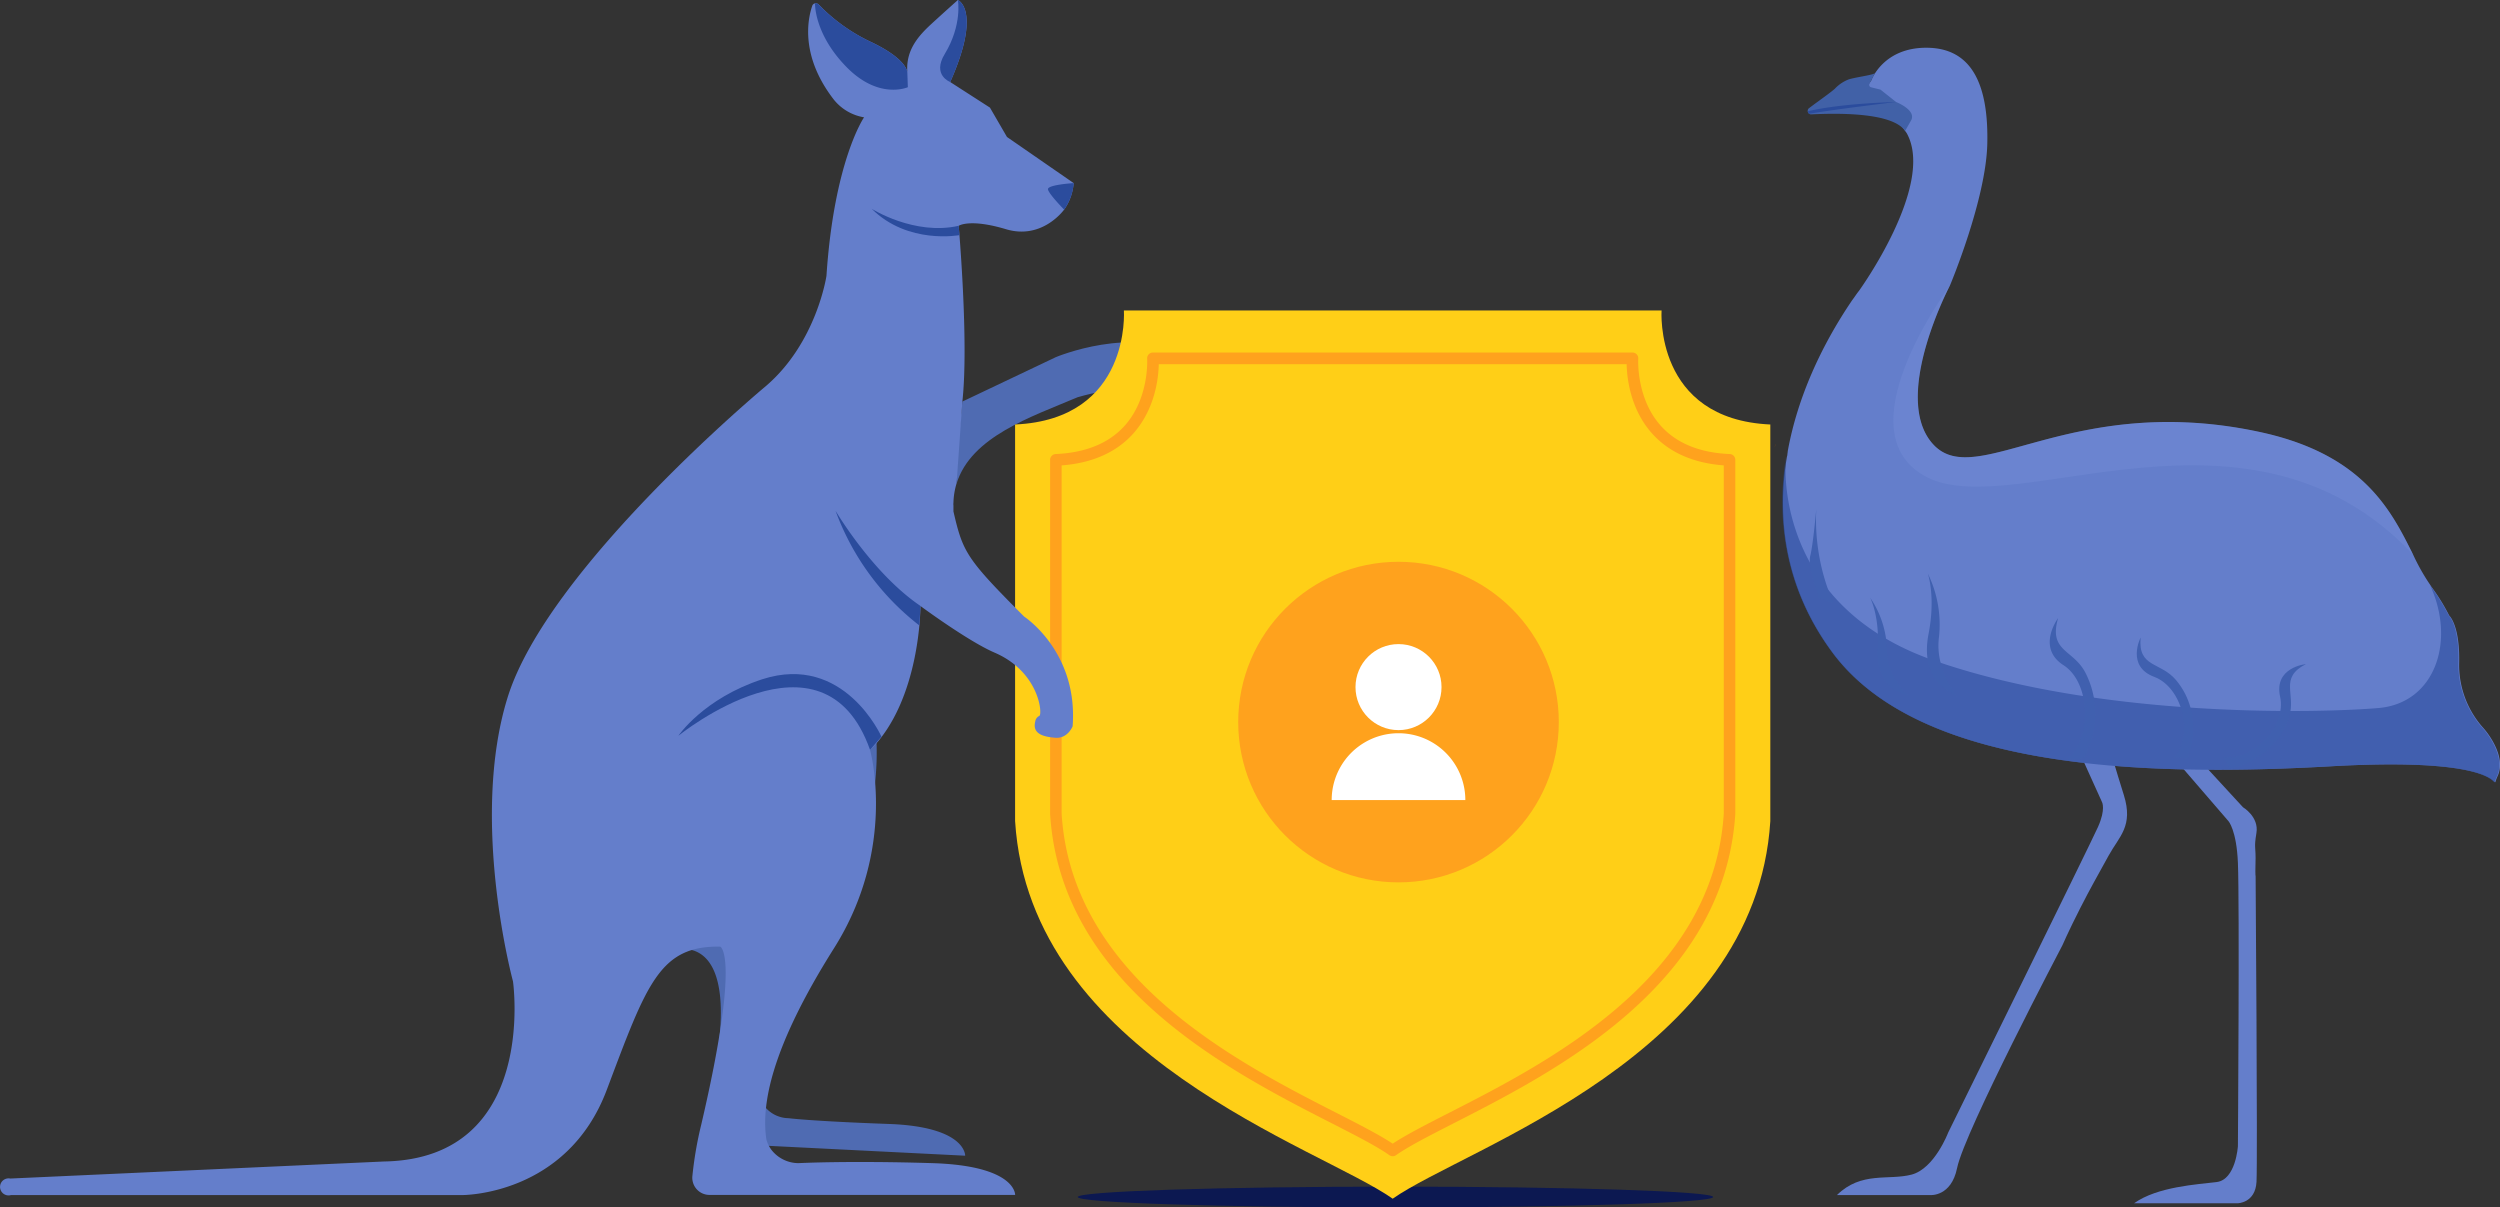 <svg xmlns="http://www.w3.org/2000/svg" viewBox="0 0 618.39 298.66"><rect x="0" y="0" width="618.39" height="298.66" fill="#333333" stroke="none"/><defs><style>.cls-1{fill:#0c1851;}.cls-2{fill:#4f6bb2;}.cls-3{fill:#ffcf17;}.cls-4{fill:#ffa21d;}.cls-5{fill:#647ecb;}.cls-6,.cls-9{fill:#2b4c9d;}.cls-7{fill:#4161a7;}.cls-8{fill:#8d4d15;}.cls-9{opacity:0.61;}.cls-10{fill:#4060af;}.cls-11{fill:#7b91da;opacity:0.33;}.cls-12{fill:#fff;}</style></defs><g id="Layer_2" data-name="Layer 2"><g id="Layer_1-2" data-name="Layer 1"><ellipse class="cls-1" cx="345.17" cy="296.09" rx="78.59" ry="2.57"/><path class="cls-2" d="M293.69,99s-9.57-5.87-27.14-.74c-11.5,4.87-26.33,9.72-29.93,21.34.07-5,.34-9,.6-11.85s1.11-11.23.83-8.42h0l23.14-11s19.27-8.09,32.5-.22C293.69,88.08,298.34,94.29,293.69,99Z"/><path class="cls-3" d="M437.9,105v98.1c-3.62,58.15-75.37,80.68-93.41,93.41-18-12.73-89.78-35.26-93.4-93.41V105C279.88,103.71,278,76.8,278,76.8H411S409.11,103.71,437.9,105Z"/><path class="cls-4" d="M344.49,286a1.47,1.47,0,0,1-.82-.26c-3.13-2.22-8.34-4.87-14.37-7.95-25-12.77-66.92-34.15-69.55-76.45v-87.6a1.44,1.44,0,0,1,1.36-1.43c7.46-.32,13.2-2.68,17.08-7,6.14-6.86,5.57-16.49,5.57-16.59a1.42,1.42,0,0,1,1.42-1.52H403.81a1.42,1.42,0,0,1,1.42,1.52c0,.1-.57,9.73,5.57,16.59,3.88,4.33,9.62,6.69,17.08,7a1.44,1.44,0,0,1,1.36,1.43v87.51c-2.63,42.39-44.52,63.77-69.55,76.54-6,3.08-11.24,5.73-14.37,7.95A1.48,1.48,0,0,1,344.49,286ZM262.6,115.12v86.17c2.53,40.59,43.51,61.5,68,74,5.64,2.88,10.57,5.4,13.89,7.6,3.33-2.2,8.26-4.72,13.9-7.6,24.49-12.5,65.47-33.41,68-74.09V115.12c-7.61-.58-13.57-3.24-17.74-7.9-5.46-6.11-6.22-13.89-6.29-17.14H286.63c-.07,3.25-.83,11-6.29,17.14C276.17,111.88,270.21,114.54,262.6,115.12Z"/><path class="cls-2" d="M215.52,172.81s6.24,24.09-8.2,49-20.79,40.45-19.62,48.91a7.81,7.81,0,0,0,1.31,2.81,7.67,7.67,0,0,0,6,3.06s5.74.74,24.88,1.43,18.85,7.85,18.85,7.85l-59.76-3a4.12,4.12,0,0,1-3.9-4.62c.23-2.8-.42-3.15.86-9,9-42.11-10.55-33.88-10.55-33.88"/><path class="cls-5" d="M236.62,119.55a18.21,18.21,0,0,0-.78,4.73v.06a3,3,0,0,0,0,.72c0,.48,0,1,0,1.45,2.34,10.09,3.12,11.63,17.48,26,0,0,13.4,8.69,12,27.15,0,0-1.2,3.06-4.25,2.83s-5.76-1-5-4a1.8,1.8,0,0,1,1-1.4c.86-.33.08-10.88-11.08-15.67-6.54-2.82-18.31-11.52-18.31-11.52s.09,23.27-12.46,35.65c0,0,6.79,24.09-8.92,49s-18,38.83-16.73,47.29a7.41,7.41,0,0,0,1.43,2.81,8.53,8.53,0,0,0,6.54,3.06s12.24-.64,33.06,0,20.5,7.86,20.5,7.86l-75.6,0a4.25,4.25,0,0,1-4.24-4.62,92.6,92.6,0,0,1,2.22-12.86c9.83-42.11,4.66-43.94,4.66-43.94-15-.23-18.16,9.18-28.06,35.46s-35.85,26-35.85,26H2.72a2.11,2.11,0,1,1-.17-4.09L95,287.3c38.2-.67,31.89-44.56,31.89-44.56s-10.77-39.72-1.35-70.16c9.94-32.19,63.81-77,63.81-77C202,84.83,204.43,68.23,204.43,68.23c1.9-28.51,9.3-39.21,9.3-39.21a12.1,12.1,0,0,1-7.48-4.38c-8.3-10.72-6.5-19.79-5.34-23.19a.87.87,0,0,1,.69-.61,1,1,0,0,1,.89.26,43.64,43.64,0,0,0,13.08,9.34c7.21,3.46,8.6,6.18,8.86,7.32-.38-5.53,2.93-9.07,6.13-12S236.94,0,236.94,0s6,2.49-1.9,20.29l9.83,6.33,4.21,7.26,16.5,11.41a13.07,13.07,0,0,1-2.36,6.56s-5.38,7.55-14.37,4.85-11.71-.85-11.71-.85,2.53,28.79.91,43.43Z"/><path class="cls-6" d="M235.05,20.29s-4.55-1.68-1.37-6.92C238.08,6.12,236.94,0,236.94,0S242.93,2.48,235.05,20.29Z"/><path class="cls-6" d="M224.56,21.57s-7.13,3.22-15.18-5S201.6.84,201.6.84a.93.93,0,0,1,.88.27,44.26,44.26,0,0,0,13.09,9.33c7.21,3.46,8.6,6.19,8.86,7.32Z"/><path class="cls-6" d="M167.8,182s35.91-29.18,47.41,3.49l2.82-3.28S208.82,161.5,188.6,168C174,172.76,167.8,182,167.8,182Z"/><path class="cls-6" d="M265.59,45.29a13.19,13.19,0,0,1-2.37,6.57c-.24-.25-4-4.11-4-5.08S264.23,45.38,265.59,45.29Z"/><path class="cls-6" d="M206.68,126.35s9.09,15.47,21,23.53l-.27,4.83A63.4,63.4,0,0,1,206.68,126.35Z"/><path class="cls-6" d="M215.61,51.64s10.57,6.71,21.53,4.21l.18,2.31S224.58,60.57,215.61,51.64Z"/><path class="cls-5" d="M617.79,192c-2.43,5.25,6.81-5.19-41.24-2.45s-101.65.3-122.93-27.72C442.23,146.7,439.24,129.72,442,113a2.56,2.56,0,0,0,.13-.72c.06-.3.06-.59.12-.89,2.38-12.93,8.1-25.63,15.86-37.08.59-.78,1.12-1.62,1.73-2.38,0,0,18.8-26,11.88-38.84a1.81,1.81,0,0,0-.28-.42l-3.33-4.93-8.35-3.63,3.1-4.18s2.87-8.14,13.63-8.12c11.7,0,15.39,9.83,15.08,23.73s-9.26,35.14-9.26,35.14a.14.14,0,0,0,0,0c-.73,1.39-14.48,28.26-4,39.35,10.78,11.39,34.06-13.28,80.85-3.14,25.61,5.57,32.38,19.58,37.71,30.23a52,52,0,0,0,4.37,7.72c0,.06.06.06.06.12a50.15,50.15,0,0,1,4.52,7.28s2.74,2.43,2.46,12a23.37,23.37,0,0,0,6.14,16S620.25,186.76,617.79,192Z"/><path class="cls-5" d="M557.94,216.68s.51,70.37.22,75.66-4.71,5.3-4.71,5.3H527.87c5.76-4.12,15.64-4.66,20.42-5.25s5.27-8.91,5.27-8.91.42-60.07,0-70.07c-.34-8.11-2.35-10.31-2.35-10.31L539.91,190h6l8.9,9.67s4,2.36,3.33,6.38-.08,3.1-.23,7.62C557.83,216.67,557.94,216.68,557.94,216.68Z"/><path class="cls-5" d="M515.24,188l4.7,10.39s1,1.74-1,6.19-37.05,75.58-37.05,75.58-3.37,8.9-9.06,10.39-12.43-.88-18.45,5.06h23.08s5.19.46,6.64-6.69c1.82-9,26.06-55.12,26.06-55.12s1.48-3.43,4.37-9.11c2.65-5.21,4.21-7.86,7.05-13.05,2.62-4.78,6.18-7.27,3.76-15s-2.69-8.91-2.69-8.91Z"/><path class="cls-7" d="M472.71,29.8l-1.47,2.58C468,27.69,454.07,28,448.05,28.29a.83.83,0,0,1-.9-.76.82.82,0,0,1,.33-.78c2.54-1.92,5.19-3.74,6.39-4.81a9.23,9.23,0,0,1,3.42-2.3c1.88-.59,6.17-1.08,6.51-1.59l-1.38,2.69a.6.6,0,0,0,.39.85l2.34.58L469,25.23S474.15,27.23,472.71,29.8Z"/><path class="cls-8" d="M439.16,109.92l-.18.9c.06-.3.06-.6.12-.9Z"/><path class="cls-9" d="M617.64,192c-2.45,5.26,6.79-5.2-41.26-2.45s-101.64.3-122.92-27.81c-11.39-15.13-14.37-32.18-11.63-49-.83,6.76-.17,37.76,36.32,50.56,42,14.71,96.8,13,110.25,11.83,14-1.25,19.05-16.64,12.73-30.28a51.64,51.64,0,0,1,4.53,7.3s2.74,2.45,2.44,12a23.56,23.56,0,0,0,6.14,16.09S620.08,186.75,617.64,192Z"/><path class="cls-10" d="M529.5,157.69s-3.67,7.1,3.35,9.73,9.84,14.38,5,19.84l3.28.36s4.49-10.55-2.87-19.39C534.41,163.63,528.79,165.22,529.5,157.69Z"/><path class="cls-10" d="M570.38,164.27s-8,.75-6.38,8.08-6.78,16.05-14,14.9l1.46,2.95s11.31-1.92,14.78-12.88C568,171.61,563.66,167.74,570.38,164.27Z"/><path class="cls-10" d="M509.09,152.88s-5.46,7.3,1.33,11.66,7.1,18.21.73,23.42l4.14-.34a22.12,22.12,0,0,0,.61-21.1C512.91,160.57,506.64,161.26,509.09,152.88Z"/><path class="cls-6" d="M469,25.23s-16.66,2-21.45,2.93a.79.79,0,0,1-.38-.63C450.39,26.75,457.06,25.61,469,25.23Z"/><path class="cls-10" d="M449.27,125.88s-.81,9.1-1.5,11.64,2.14,10.38,2.14,10.38l3.6,1.25A51.39,51.39,0,0,1,449.27,125.88Z"/><path class="cls-10" d="M476.85,141.85s2,5.63.19,14.94,3.06,12.83,3.06,12.83l4,2.66s-5.59-6.68-4.47-14.79A28.71,28.71,0,0,0,476.85,141.85Z"/><path class="cls-10" d="M462.59,147.84s2.35,4.46,1.87,12.37,4.07,10.31,4.07,10.31l3.7,1.79s-5.51-4.95-5.49-11.8A23.82,23.82,0,0,0,462.59,147.84Z"/><path class="cls-11" d="M596.86,137.13c-40.61-42.94-98.32-7.86-120.23-19.11-21.06-10.83,4.56-45.69,5.63-47.33-.73,1.39-14.48,28.26-4,39.35,10.78,11.39,34.06-13.28,80.85-3.14C584.76,112.47,591.53,126.48,596.86,137.13Z"/><circle class="cls-4" cx="345.93" cy="178.61" r="39.65"/><circle class="cls-12" cx="345.93" cy="169.96" r="10.64"/><path class="cls-12" d="M329.4,197.9a16.53,16.53,0,1,1,33.06,0Z"/></g></g></svg>